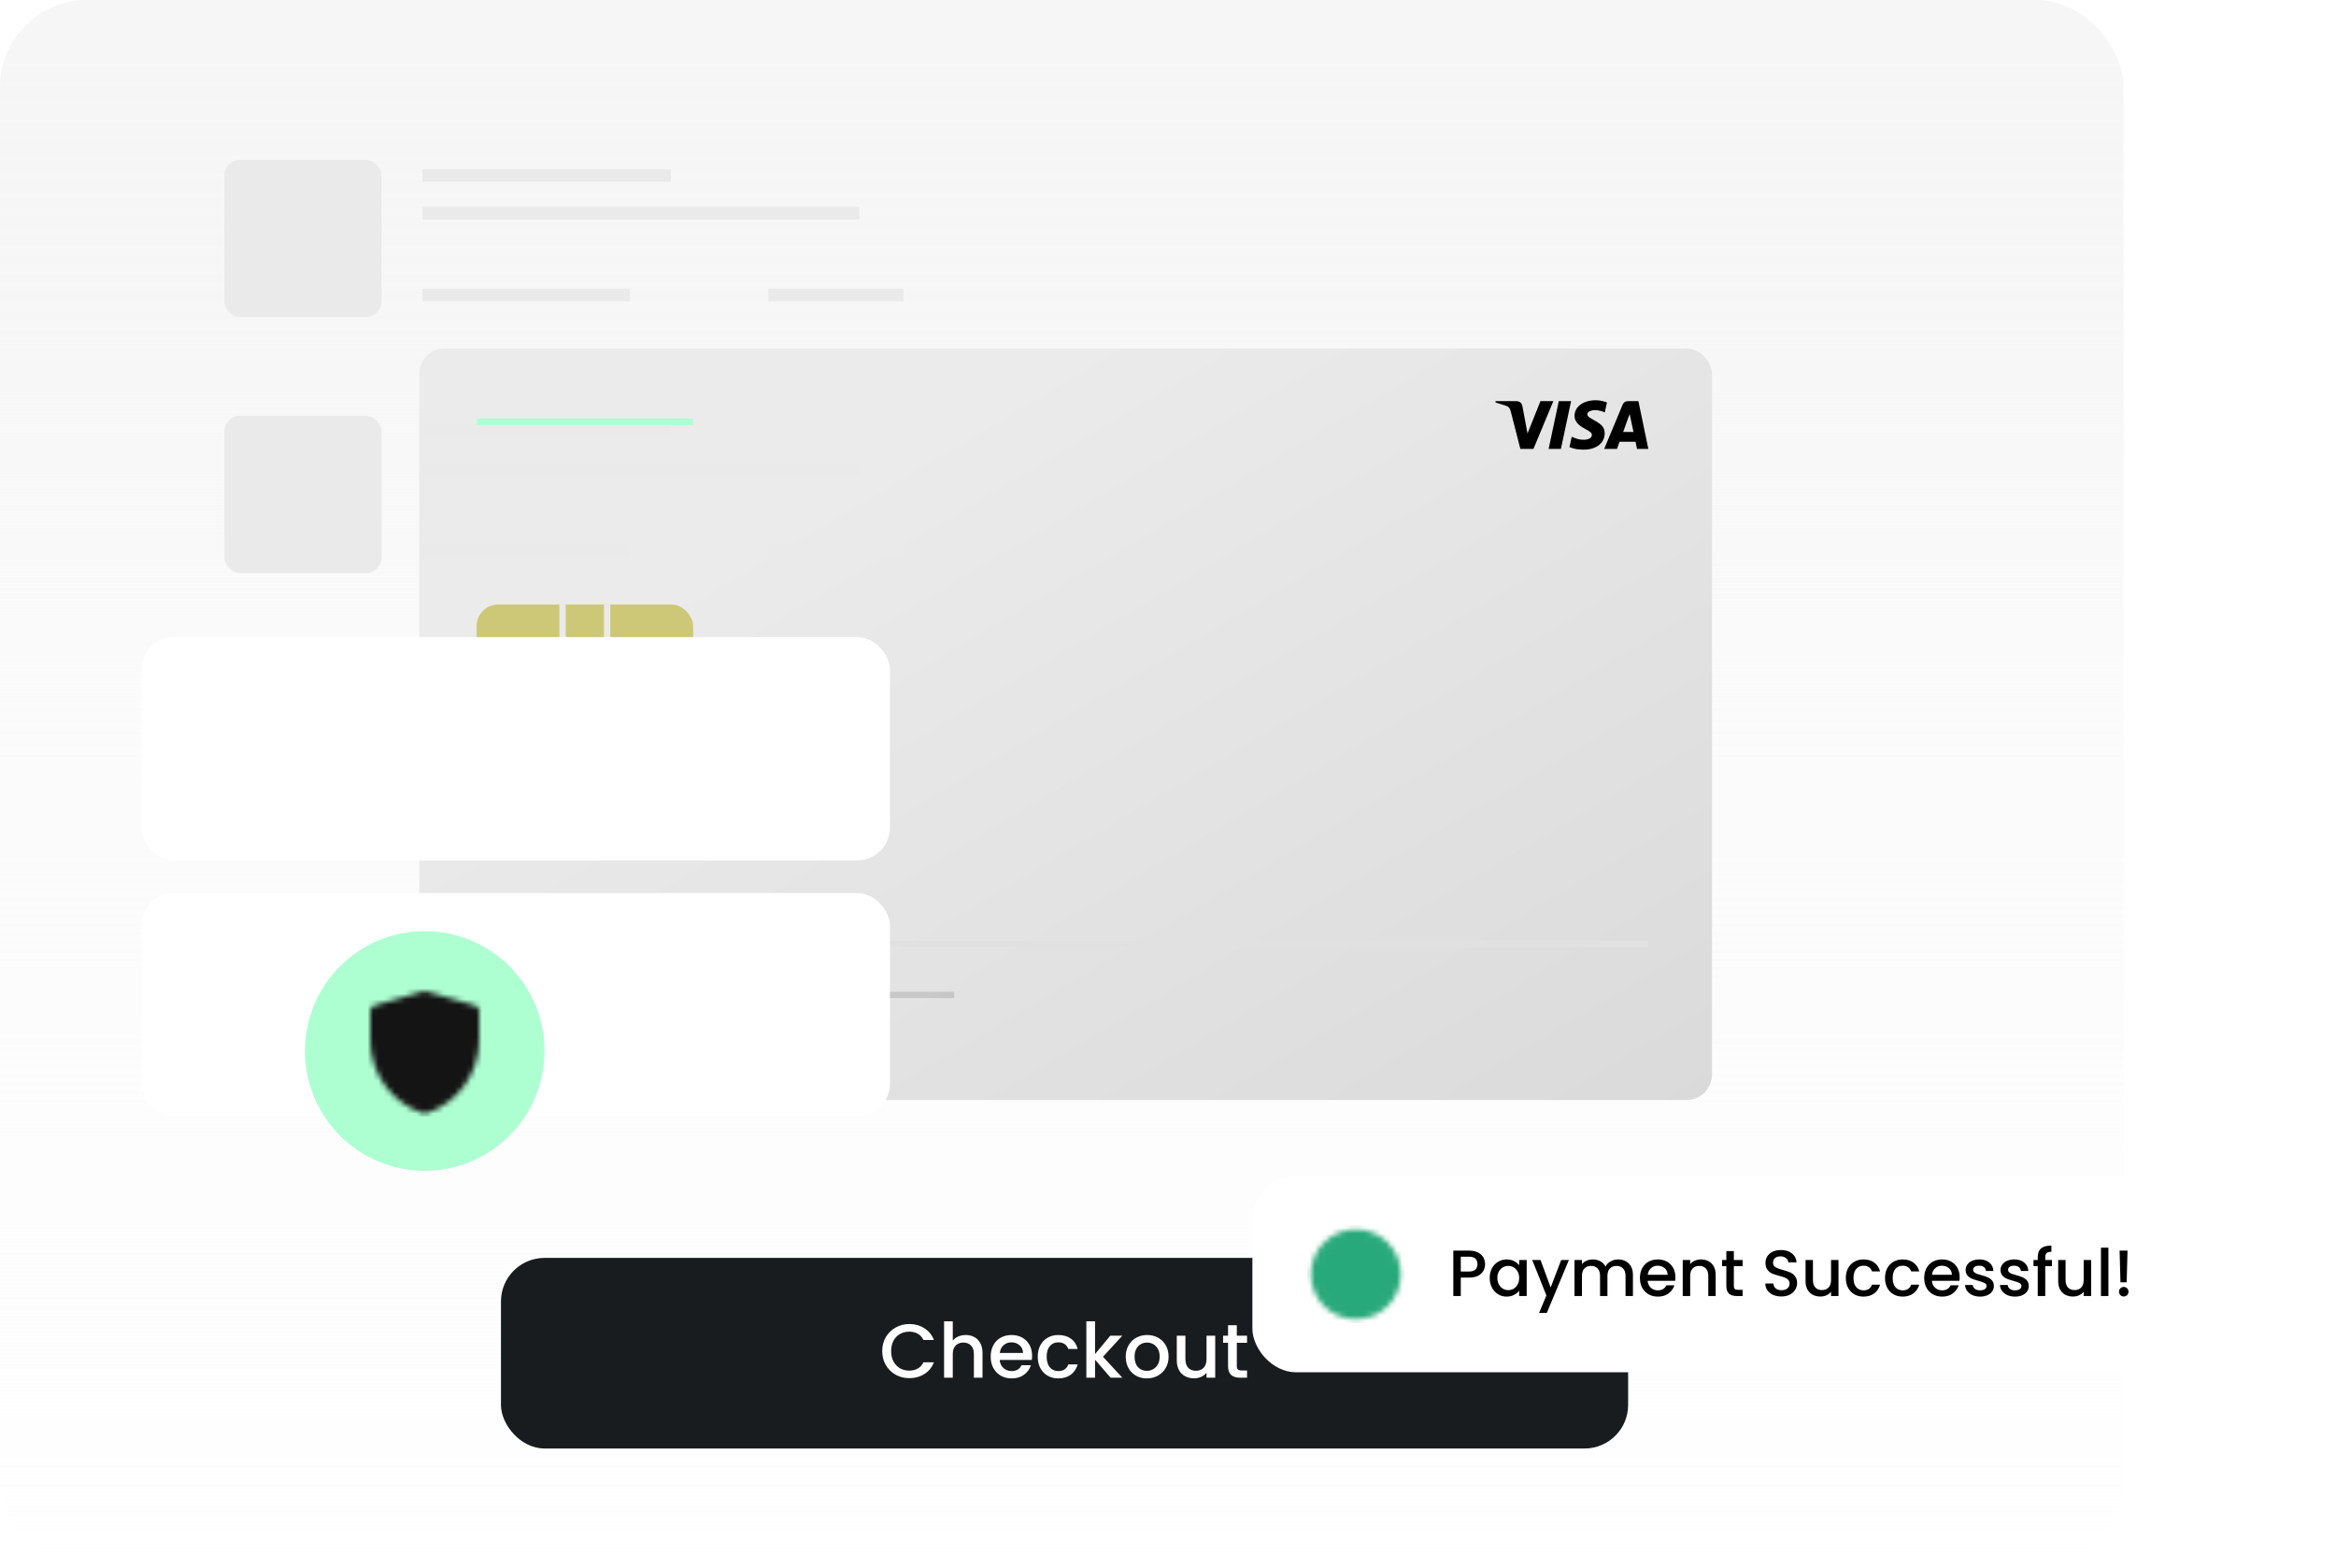 <svg width="429" height="288" viewBox="0 0 429 288" fill="none" xmlns="http://www.w3.org/2000/svg">
<rect width="390" height="288" rx="16" fill="white"/>
<rect width="390" height="288" rx="16" fill="url(#paint0_linear_13_1011)"/>
<rect x="77" y="64" width="237.407" height="138" rx="4.678" fill="url(#paint1_linear_13_1011)"/>
<g clip-path="url(#clip0_13_1011)">
<path d="M300.632 82.441L300.369 81.125H297.429L296.961 82.431L294.605 82.436C296.12 78.796 297.244 76.099 297.978 74.347C298.17 73.888 298.51 73.654 299.012 73.658C299.395 73.661 300.021 73.661 300.89 73.659L302.712 82.437L300.632 82.441ZM298.09 79.323H299.986L299.278 76.025L298.09 79.323ZM282.903 73.657L285.272 73.659L281.61 82.442L279.211 82.439C278.608 80.12 278.012 77.798 277.424 75.474C277.307 75.011 277.075 74.687 276.63 74.534C276.231 74.397 275.57 74.186 274.644 73.901V73.659H278.43C279.085 73.659 279.467 73.976 279.59 74.626C279.714 75.278 280.026 76.936 280.525 79.601L282.903 73.657ZM288.528 73.659L286.656 82.441L284.4 82.437L286.269 73.657L288.528 73.659ZM293.101 73.496C293.776 73.496 294.626 73.707 295.115 73.901L294.72 75.721C294.277 75.543 293.55 75.303 292.938 75.311C292.05 75.327 291.5 75.7 291.5 76.058C291.5 76.64 292.454 76.933 293.437 77.57C294.557 78.295 294.706 78.946 294.691 79.655C294.676 81.123 293.437 82.572 290.822 82.572C289.629 82.554 289.198 82.455 288.225 82.109L288.637 80.209C289.628 80.623 290.047 80.755 290.894 80.755C291.67 80.755 292.335 80.442 292.341 79.896C292.345 79.507 292.107 79.315 291.237 78.835C290.367 78.356 289.146 77.69 289.162 76.353C289.182 74.644 290.802 73.496 293.101 73.496Z" fill="black"/>
</g>
<line x1="87.525" y1="173.347" x2="302.712" y2="173.347" stroke="white" stroke-width="1.169"/>
<line x1="87.525" y1="173.347" x2="302.712" y2="173.347" stroke="black" stroke-opacity="0.12" stroke-width="1.169"/>
<line x1="87.525" y1="182.703" x2="127.288" y2="182.703" stroke="black" stroke-opacity="0.12" stroke-width="1.169"/>
<line x1="87.525" y1="77.449" x2="127.288" y2="77.449" stroke="#ADFFD2" stroke-width="1.169"/>
<line x1="135.475" y1="182.703" x2="175.237" y2="182.703" stroke="black" stroke-opacity="0.12" stroke-width="1.169"/>
<rect x="87.525" y="111" width="39.763" height="23.39" rx="4" fill="#CDC877"/>
<line x1="87.525" y1="118.602" x2="102.729" y2="118.602" stroke="#EAEAEA" stroke-width="1.169"/>
<line x1="112.085" y1="118.602" x2="127.288" y2="118.602" stroke="#EAEAEA" stroke-width="1.169"/>
<line x1="87.525" y1="126.788" x2="102.729" y2="126.788" stroke="#EAEAEA" stroke-width="1.169"/>
<line x1="103.314" y1="111" x2="103.314" y2="134.39" stroke="#EAEAEA" stroke-width="1.169"/>
<line x1="111.5" y1="134.39" x2="111.5" y2="111" stroke="#EAEAEA" stroke-width="1.169"/>
<line x1="112.085" y1="126.788" x2="127.288" y2="126.788" stroke="#EAEAEA" stroke-width="1.169"/>
<rect x="92" y="231" width="207" height="35" rx="8" fill="#191C1F"/>
<path d="M162.018 248.114C162.018 247.162 162.237 246.308 162.676 245.552C163.124 244.796 163.726 244.208 164.482 243.788C165.247 243.359 166.083 243.144 166.988 243.144C168.024 243.144 168.943 243.401 169.746 243.914C170.558 244.418 171.146 245.137 171.51 246.07H169.592C169.34 245.557 168.99 245.174 168.542 244.922C168.094 244.67 167.576 244.544 166.988 244.544C166.344 244.544 165.77 244.689 165.266 244.978C164.762 245.267 164.365 245.683 164.076 246.224C163.796 246.765 163.656 247.395 163.656 248.114C163.656 248.833 163.796 249.463 164.076 250.004C164.365 250.545 164.762 250.965 165.266 251.264C165.77 251.553 166.344 251.698 166.988 251.698C167.576 251.698 168.094 251.572 168.542 251.32C168.99 251.068 169.34 250.685 169.592 250.172H171.51C171.146 251.105 170.558 251.824 169.746 252.328C168.943 252.832 168.024 253.084 166.988 253.084C166.073 253.084 165.238 252.874 164.482 252.454C163.726 252.025 163.124 251.432 162.676 250.676C162.237 249.92 162.018 249.066 162.018 248.114ZM177.368 245.16C177.956 245.16 178.479 245.286 178.936 245.538C179.403 245.79 179.767 246.163 180.028 246.658C180.299 247.153 180.434 247.75 180.434 248.45V253H178.852V248.688C178.852 247.997 178.679 247.47 178.334 247.106C177.989 246.733 177.517 246.546 176.92 246.546C176.323 246.546 175.847 246.733 175.492 247.106C175.147 247.47 174.974 247.997 174.974 248.688V253H173.378V242.64H174.974V246.182C175.245 245.855 175.585 245.603 175.996 245.426C176.416 245.249 176.873 245.16 177.368 245.16ZM189.54 248.954C189.54 249.243 189.521 249.505 189.484 249.738H183.59C183.637 250.354 183.865 250.849 184.276 251.222C184.687 251.595 185.191 251.782 185.788 251.782C186.647 251.782 187.253 251.423 187.608 250.704H189.33C189.097 251.413 188.672 251.997 188.056 252.454C187.449 252.902 186.693 253.126 185.788 253.126C185.051 253.126 184.388 252.963 183.8 252.636C183.221 252.3 182.764 251.833 182.428 251.236C182.101 250.629 181.938 249.929 181.938 249.136C181.938 248.343 182.097 247.647 182.414 247.05C182.741 246.443 183.193 245.977 183.772 245.65C184.36 245.323 185.032 245.16 185.788 245.16C186.516 245.16 187.165 245.319 187.734 245.636C188.303 245.953 188.747 246.401 189.064 246.98C189.381 247.549 189.54 248.207 189.54 248.954ZM187.874 248.45C187.865 247.862 187.655 247.391 187.244 247.036C186.833 246.681 186.325 246.504 185.718 246.504C185.167 246.504 184.696 246.681 184.304 247.036C183.912 247.381 183.679 247.853 183.604 248.45H187.874ZM190.579 249.136C190.579 248.343 190.737 247.647 191.055 247.05C191.381 246.443 191.829 245.977 192.399 245.65C192.968 245.323 193.621 245.16 194.359 245.16C195.292 245.16 196.062 245.384 196.669 245.832C197.285 246.271 197.7 246.901 197.915 247.722H196.193C196.053 247.339 195.829 247.041 195.521 246.826C195.213 246.611 194.825 246.504 194.359 246.504C193.705 246.504 193.183 246.737 192.791 247.204C192.408 247.661 192.217 248.305 192.217 249.136C192.217 249.967 192.408 250.615 192.791 251.082C193.183 251.549 193.705 251.782 194.359 251.782C195.283 251.782 195.894 251.376 196.193 250.564H197.915C197.691 251.348 197.271 251.973 196.655 252.44C196.039 252.897 195.273 253.126 194.359 253.126C193.621 253.126 192.968 252.963 192.399 252.636C191.829 252.3 191.381 251.833 191.055 251.236C190.737 250.629 190.579 249.929 190.579 249.136ZM202.557 249.15L206.113 253H203.957L201.101 249.682V253H199.505V242.64H201.101V248.66L203.901 245.286H206.113L202.557 249.15ZM210.603 253.126C209.875 253.126 209.217 252.963 208.629 252.636C208.041 252.3 207.579 251.833 207.243 251.236C206.907 250.629 206.739 249.929 206.739 249.136C206.739 248.352 206.912 247.657 207.257 247.05C207.602 246.443 208.074 245.977 208.671 245.65C209.268 245.323 209.936 245.16 210.673 245.16C211.41 245.16 212.078 245.323 212.675 245.65C213.272 245.977 213.744 246.443 214.089 247.05C214.434 247.657 214.607 248.352 214.607 249.136C214.607 249.92 214.43 250.615 214.075 251.222C213.72 251.829 213.235 252.3 212.619 252.636C212.012 252.963 211.34 253.126 210.603 253.126ZM210.603 251.74C211.014 251.74 211.396 251.642 211.751 251.446C212.115 251.25 212.409 250.956 212.633 250.564C212.857 250.172 212.969 249.696 212.969 249.136C212.969 248.576 212.862 248.105 212.647 247.722C212.432 247.33 212.148 247.036 211.793 246.84C211.438 246.644 211.056 246.546 210.645 246.546C210.234 246.546 209.852 246.644 209.497 246.84C209.152 247.036 208.876 247.33 208.671 247.722C208.466 248.105 208.363 248.576 208.363 249.136C208.363 249.967 208.573 250.611 208.993 251.068C209.422 251.516 209.959 251.74 210.603 251.74ZM223.171 245.286V253H221.575V252.09C221.323 252.407 220.991 252.659 220.581 252.846C220.179 253.023 219.75 253.112 219.293 253.112C218.686 253.112 218.14 252.986 217.655 252.734C217.179 252.482 216.801 252.109 216.521 251.614C216.25 251.119 216.115 250.522 216.115 249.822V245.286H217.697V249.584C217.697 250.275 217.869 250.807 218.215 251.18C218.56 251.544 219.031 251.726 219.629 251.726C220.226 251.726 220.697 251.544 221.043 251.18C221.397 250.807 221.575 250.275 221.575 249.584V245.286H223.171ZM227.139 246.588V250.858C227.139 251.147 227.204 251.357 227.335 251.488C227.475 251.609 227.708 251.67 228.035 251.67H229.015V253H227.755C227.036 253 226.485 252.832 226.103 252.496C225.72 252.16 225.529 251.614 225.529 250.858V246.588H224.619V245.286H225.529V243.368H227.139V245.286H229.015V246.588H227.139Z" fill="white"/>
<g filter="url(#filter0_ddddd_13_1011)">
<rect x="240" y="119" width="174" height="36" rx="8" fill="white"/>
<g clip-path="url(#clip1_13_1011)">
<mask id="mask0_13_1011" style="mask-type:luminance" maskUnits="userSpaceOnUse" x="250" y="128" width="18" height="18">
<path d="M259 144.5C259.985 144.501 260.961 144.308 261.871 143.931C262.781 143.554 263.608 143.001 264.303 142.303C265.001 141.608 265.554 140.781 265.931 139.871C266.308 138.961 266.501 137.985 266.5 137C266.501 136.015 266.308 135.039 265.931 134.129C265.554 133.219 265.001 132.392 264.303 131.697C263.608 130.999 262.781 130.446 261.871 130.069C260.961 129.692 259.985 129.499 259 129.5C258.015 129.499 257.039 129.692 256.129 130.069C255.219 130.446 254.392 130.999 253.697 131.697C252.999 132.392 252.446 133.219 252.069 134.129C251.692 135.039 251.499 136.015 251.5 137C251.499 137.985 251.692 138.961 252.069 139.871C252.446 140.781 252.999 141.608 253.697 142.303C254.392 143.001 255.219 143.554 256.129 143.931C257.039 144.308 258.015 144.501 259 144.5Z" fill="white" stroke="white" stroke-width="1.5" stroke-linejoin="round"/>
<path d="M256 137L258.25 139.25L262.75 134.75" stroke="black" stroke-width="1.5" stroke-linecap="round" stroke-linejoin="round"/>
</mask>
<g mask="url(#mask0_13_1011)">
<path d="M250 128H268V146H250V128Z" fill="#28A97B"/>
</g>
</g>
<path d="M282.732 135.144C282.732 135.568 282.632 135.968 282.432 136.344C282.232 136.72 281.912 137.028 281.472 137.268C281.032 137.5 280.468 137.616 279.78 137.616H278.268V141H276.9V132.66H279.78C280.42 132.66 280.96 132.772 281.4 132.996C281.848 133.212 282.18 133.508 282.396 133.884C282.62 134.26 282.732 134.68 282.732 135.144ZM279.78 136.5C280.3 136.5 280.688 136.384 280.944 136.152C281.2 135.912 281.328 135.576 281.328 135.144C281.328 134.232 280.812 133.776 279.78 133.776H278.268V136.5H279.78ZM283.581 137.664C283.581 137 283.717 136.412 283.989 135.9C284.269 135.388 284.645 134.992 285.117 134.712C285.597 134.424 286.125 134.28 286.701 134.28C287.221 134.28 287.673 134.384 288.057 134.592C288.449 134.792 288.761 135.044 288.993 135.348V134.388H290.373V141H288.993V140.016C288.761 140.328 288.445 140.588 288.045 140.796C287.645 141.004 287.189 141.108 286.677 141.108C286.109 141.108 285.589 140.964 285.117 140.676C284.645 140.38 284.269 139.972 283.989 139.452C283.717 138.924 283.581 138.328 283.581 137.664ZM288.993 137.688C288.993 137.232 288.897 136.836 288.705 136.5C288.521 136.164 288.277 135.908 287.973 135.732C287.669 135.556 287.341 135.468 286.989 135.468C286.637 135.468 286.309 135.556 286.005 135.732C285.701 135.9 285.453 136.152 285.261 136.488C285.077 136.816 284.985 137.208 284.985 137.664C284.985 138.12 285.077 138.52 285.261 138.864C285.453 139.208 285.701 139.472 286.005 139.656C286.317 139.832 286.645 139.92 286.989 139.92C287.341 139.92 287.669 139.832 287.973 139.656C288.277 139.48 288.521 139.224 288.705 138.888C288.897 138.544 288.993 138.144 288.993 137.688ZM298.122 134.388L294.066 144.108H292.65L293.994 140.892L291.39 134.388H292.914L294.774 139.428L296.706 134.388H298.122ZM307.158 134.28C307.678 134.28 308.142 134.388 308.55 134.604C308.966 134.82 309.29 135.14 309.522 135.564C309.762 135.988 309.882 136.5 309.882 137.1V141H308.526V137.304C308.526 136.712 308.378 136.26 308.082 135.948C307.786 135.628 307.382 135.468 306.87 135.468C306.358 135.468 305.95 135.628 305.646 135.948C305.35 136.26 305.202 136.712 305.202 137.304V141H303.846V137.304C303.846 136.712 303.698 136.26 303.402 135.948C303.106 135.628 302.702 135.468 302.19 135.468C301.678 135.468 301.27 135.628 300.966 135.948C300.67 136.26 300.522 136.712 300.522 137.304V141H299.154V134.388H300.522V135.144C300.746 134.872 301.03 134.66 301.374 134.508C301.718 134.356 302.086 134.28 302.478 134.28C303.006 134.28 303.478 134.392 303.894 134.616C304.31 134.84 304.63 135.164 304.854 135.588C305.054 135.188 305.366 134.872 305.79 134.64C306.214 134.4 306.67 134.28 307.158 134.28ZM317.683 137.532C317.683 137.78 317.667 138.004 317.635 138.204H312.583C312.623 138.732 312.819 139.156 313.171 139.476C313.523 139.796 313.955 139.956 314.467 139.956C315.203 139.956 315.723 139.648 316.027 139.032H317.503C317.303 139.64 316.939 140.14 316.411 140.532C315.891 140.916 315.243 141.108 314.467 141.108C313.835 141.108 313.267 140.968 312.763 140.688C312.267 140.4 311.875 140 311.587 139.488C311.307 138.968 311.167 138.368 311.167 137.688C311.167 137.008 311.303 136.412 311.575 135.9C311.855 135.38 312.243 134.98 312.739 134.7C313.243 134.42 313.819 134.28 314.467 134.28C315.091 134.28 315.647 134.416 316.135 134.688C316.623 134.96 317.003 135.344 317.275 135.84C317.547 136.328 317.683 136.892 317.683 137.532ZM316.255 137.1C316.247 136.596 316.067 136.192 315.715 135.888C315.363 135.584 314.927 135.432 314.407 135.432C313.935 135.432 313.531 135.584 313.195 135.888C312.859 136.184 312.659 136.588 312.595 137.1H316.255ZM322.365 134.28C322.885 134.28 323.349 134.388 323.757 134.604C324.173 134.82 324.497 135.14 324.729 135.564C324.961 135.988 325.077 136.5 325.077 137.1V141H323.721V137.304C323.721 136.712 323.573 136.26 323.277 135.948C322.981 135.628 322.577 135.468 322.065 135.468C321.553 135.468 321.145 135.628 320.841 135.948C320.545 136.26 320.397 136.712 320.397 137.304V141H319.029V134.388H320.397V135.144C320.621 134.872 320.905 134.66 321.249 134.508C321.601 134.356 321.973 134.28 322.365 134.28ZM328.418 135.504V139.164C328.418 139.412 328.474 139.592 328.586 139.704C328.706 139.808 328.906 139.86 329.186 139.86H330.026V141H328.946C328.33 141 327.858 140.856 327.53 140.568C327.202 140.28 327.038 139.812 327.038 139.164V135.504H326.258V134.388H327.038V132.744H328.418V134.388H330.026V135.504H328.418ZM337.152 141.084C336.592 141.084 336.088 140.988 335.64 140.796C335.192 140.596 334.84 140.316 334.584 139.956C334.328 139.596 334.2 139.176 334.2 138.696H335.664C335.696 139.056 335.836 139.352 336.084 139.584C336.34 139.816 336.696 139.932 337.152 139.932C337.624 139.932 337.992 139.82 338.256 139.596C338.52 139.364 338.652 139.068 338.652 138.708C338.652 138.428 338.568 138.2 338.4 138.024C338.24 137.848 338.036 137.712 337.788 137.616C337.548 137.52 337.212 137.416 336.78 137.304C336.236 137.16 335.792 137.016 335.448 136.872C335.112 136.72 334.824 136.488 334.584 136.176C334.344 135.864 334.224 135.448 334.224 134.928C334.224 134.448 334.344 134.028 334.584 133.668C334.824 133.308 335.16 133.032 335.592 132.84C336.024 132.648 336.524 132.552 337.092 132.552C337.9 132.552 338.56 132.756 339.072 133.164C339.592 133.564 339.88 134.116 339.936 134.82H338.424C338.4 134.516 338.256 134.256 337.992 134.04C337.728 133.824 337.38 133.716 336.948 133.716C336.556 133.716 336.236 133.816 335.988 134.016C335.74 134.216 335.616 134.504 335.616 134.88C335.616 135.136 335.692 135.348 335.844 135.516C336.004 135.676 336.204 135.804 336.444 135.9C336.684 135.996 337.012 136.1 337.428 136.212C337.98 136.364 338.428 136.516 338.772 136.668C339.124 136.82 339.42 137.056 339.66 137.376C339.908 137.688 340.032 138.108 340.032 138.636C340.032 139.06 339.916 139.46 339.684 139.836C339.46 140.212 339.128 140.516 338.688 140.748C338.256 140.972 337.744 141.084 337.152 141.084ZM347.634 134.388V141H346.266V140.22C346.05 140.492 345.766 140.708 345.414 140.868C345.07 141.02 344.702 141.096 344.31 141.096C343.79 141.096 343.322 140.988 342.906 140.772C342.498 140.556 342.174 140.236 341.934 139.812C341.702 139.388 341.586 138.876 341.586 138.276V134.388H342.942V138.072C342.942 138.664 343.09 139.12 343.386 139.44C343.682 139.752 344.086 139.908 344.598 139.908C345.11 139.908 345.514 139.752 345.81 139.44C346.114 139.12 346.266 138.664 346.266 138.072V134.388H347.634ZM348.983 137.688C348.983 137.008 349.119 136.412 349.391 135.9C349.671 135.38 350.055 134.98 350.543 134.7C351.031 134.42 351.591 134.28 352.223 134.28C353.023 134.28 353.683 134.472 354.203 134.856C354.731 135.232 355.087 135.772 355.271 136.476H353.795C353.675 136.148 353.483 135.892 353.219 135.708C352.955 135.524 352.623 135.432 352.223 135.432C351.663 135.432 351.215 135.632 350.879 136.032C350.551 136.424 350.387 136.976 350.387 137.688C350.387 138.4 350.551 138.956 350.879 139.356C351.215 139.756 351.663 139.956 352.223 139.956C353.015 139.956 353.539 139.608 353.795 138.912H355.271C355.079 139.584 354.719 140.12 354.191 140.52C353.663 140.912 353.007 141.108 352.223 141.108C351.591 141.108 351.031 140.968 350.543 140.688C350.055 140.4 349.671 140 349.391 139.488C349.119 138.968 348.983 138.368 348.983 137.688ZM356.178 137.688C356.178 137.008 356.314 136.412 356.586 135.9C356.866 135.38 357.25 134.98 357.738 134.7C358.226 134.42 358.786 134.28 359.418 134.28C360.218 134.28 360.878 134.472 361.398 134.856C361.926 135.232 362.282 135.772 362.466 136.476H360.99C360.87 136.148 360.678 135.892 360.414 135.708C360.15 135.524 359.818 135.432 359.418 135.432C358.858 135.432 358.41 135.632 358.074 136.032C357.746 136.424 357.582 136.976 357.582 137.688C357.582 138.4 357.746 138.956 358.074 139.356C358.41 139.756 358.858 139.956 359.418 139.956C360.21 139.956 360.734 139.608 360.99 138.912H362.466C362.274 139.584 361.914 140.12 361.386 140.52C360.858 140.912 360.202 141.108 359.418 141.108C358.786 141.108 358.226 140.968 357.738 140.688C357.25 140.4 356.866 140 356.586 139.488C356.314 138.968 356.178 138.368 356.178 137.688ZM369.89 137.532C369.89 137.78 369.874 138.004 369.842 138.204H364.79C364.83 138.732 365.026 139.156 365.378 139.476C365.73 139.796 366.162 139.956 366.674 139.956C367.41 139.956 367.93 139.648 368.234 139.032H369.71C369.51 139.64 369.146 140.14 368.618 140.532C368.098 140.916 367.45 141.108 366.674 141.108C366.042 141.108 365.474 140.968 364.97 140.688C364.474 140.4 364.082 140 363.794 139.488C363.514 138.968 363.374 138.368 363.374 137.688C363.374 137.008 363.51 136.412 363.782 135.9C364.062 135.38 364.45 134.98 364.946 134.7C365.45 134.42 366.026 134.28 366.674 134.28C367.298 134.28 367.854 134.416 368.342 134.688C368.83 134.96 369.21 135.344 369.482 135.84C369.754 136.328 369.89 136.892 369.89 137.532ZM368.462 137.1C368.454 136.596 368.274 136.192 367.922 135.888C367.57 135.584 367.134 135.432 366.614 135.432C366.142 135.432 365.738 135.584 365.402 135.888C365.066 136.184 364.866 136.588 364.802 137.1H368.462ZM373.636 141.108C373.116 141.108 372.648 141.016 372.232 140.832C371.824 140.64 371.5 140.384 371.26 140.064C371.02 139.736 370.892 139.372 370.876 138.972H372.292C372.316 139.252 372.448 139.488 372.688 139.68C372.936 139.864 373.244 139.956 373.612 139.956C373.996 139.956 374.292 139.884 374.5 139.74C374.716 139.588 374.824 139.396 374.824 139.164C374.824 138.916 374.704 138.732 374.464 138.612C374.232 138.492 373.86 138.36 373.348 138.216C372.852 138.08 372.448 137.948 372.136 137.82C371.824 137.692 371.552 137.496 371.32 137.232C371.096 136.968 370.984 136.62 370.984 136.188C370.984 135.836 371.088 135.516 371.296 135.228C371.504 134.932 371.8 134.7 372.184 134.532C372.576 134.364 373.024 134.28 373.528 134.28C374.28 134.28 374.884 134.472 375.34 134.856C375.804 135.232 376.052 135.748 376.084 136.404H374.716C374.692 136.108 374.572 135.872 374.356 135.696C374.14 135.52 373.848 135.432 373.48 135.432C373.12 135.432 372.844 135.5 372.652 135.636C372.46 135.772 372.364 135.952 372.364 136.176C372.364 136.352 372.428 136.5 372.556 136.62C372.684 136.74 372.84 136.836 373.024 136.908C373.208 136.972 373.48 137.056 373.84 137.16C374.32 137.288 374.712 137.42 375.016 137.556C375.328 137.684 375.596 137.876 375.82 138.132C376.044 138.388 376.16 138.728 376.168 139.152C376.168 139.528 376.064 139.864 375.856 140.16C375.648 140.456 375.352 140.688 374.968 140.856C374.592 141.024 374.148 141.108 373.636 141.108ZM380.046 141.108C379.526 141.108 379.058 141.016 378.642 140.832C378.234 140.64 377.91 140.384 377.67 140.064C377.43 139.736 377.302 139.372 377.286 138.972H378.702C378.726 139.252 378.858 139.488 379.098 139.68C379.346 139.864 379.654 139.956 380.022 139.956C380.406 139.956 380.702 139.884 380.91 139.74C381.126 139.588 381.234 139.396 381.234 139.164C381.234 138.916 381.114 138.732 380.874 138.612C380.642 138.492 380.27 138.36 379.758 138.216C379.262 138.08 378.858 137.948 378.546 137.82C378.234 137.692 377.962 137.496 377.73 137.232C377.506 136.968 377.394 136.62 377.394 136.188C377.394 135.836 377.498 135.516 377.706 135.228C377.914 134.932 378.21 134.7 378.594 134.532C378.986 134.364 379.434 134.28 379.938 134.28C380.69 134.28 381.294 134.472 381.75 134.856C382.214 135.232 382.462 135.748 382.494 136.404H381.126C381.102 136.108 380.982 135.872 380.766 135.696C380.55 135.52 380.258 135.432 379.89 135.432C379.53 135.432 379.254 135.5 379.062 135.636C378.87 135.772 378.774 135.952 378.774 136.176C378.774 136.352 378.838 136.5 378.966 136.62C379.094 136.74 379.25 136.836 379.434 136.908C379.618 136.972 379.89 137.056 380.25 137.16C380.73 137.288 381.122 137.42 381.426 137.556C381.738 137.684 382.006 137.876 382.23 138.132C382.454 138.388 382.57 138.728 382.578 139.152C382.578 139.528 382.474 139.864 382.266 140.16C382.058 140.456 381.762 140.688 381.378 140.856C381.002 141.024 380.558 141.108 380.046 141.108ZM386.828 135.504H385.604V141H384.224V135.504H383.444V134.388H384.224V133.92C384.224 133.16 384.424 132.608 384.824 132.264C385.232 131.912 385.868 131.736 386.732 131.736V132.876C386.316 132.876 386.024 132.956 385.856 133.116C385.688 133.268 385.604 133.536 385.604 133.92V134.388H386.828V135.504ZM394.029 134.388V141H392.661V140.22C392.445 140.492 392.161 140.708 391.809 140.868C391.465 141.02 391.097 141.096 390.705 141.096C390.185 141.096 389.717 140.988 389.301 140.772C388.893 140.556 388.569 140.236 388.329 139.812C388.097 139.388 387.981 138.876 387.981 138.276V134.388H389.337V138.072C389.337 138.664 389.485 139.12 389.781 139.44C390.077 139.752 390.481 139.908 390.993 139.908C391.505 139.908 391.909 139.752 392.205 139.44C392.509 139.12 392.661 138.664 392.661 138.072V134.388H394.029ZM397.202 132.12V141H395.834V132.12H397.202ZM400.714 132.66L400.558 138.48H399.418L399.262 132.66H400.714ZM400.03 141.084C399.782 141.084 399.574 141 399.406 140.832C399.238 140.664 399.154 140.456 399.154 140.208C399.154 139.96 399.238 139.752 399.406 139.584C399.574 139.416 399.782 139.332 400.03 139.332C400.27 139.332 400.474 139.416 400.642 139.584C400.81 139.752 400.894 139.96 400.894 140.208C400.894 140.456 400.81 140.664 400.642 140.832C400.474 141 400.27 141.084 400.03 141.084Z" fill="black"/>
</g>
<g filter="url(#filter1_ddd_13_1011)">
<rect x="36" y="23" width="137.437" height="41" rx="6" fill="white"/>
</g>
<rect x="41.197" y="29.352" width="28.873" height="28.873" rx="2.887" fill="#EAEAEA"/>
<line x1="77.577" y1="32.239" x2="123.197" y2="32.239" stroke="#EAEAEA" stroke-width="2.31"/>
<line x1="77.577" y1="39.169" x2="157.845" y2="39.169" stroke="#EAEAEA" stroke-width="2.31"/>
<line x1="77.577" y1="54.183" x2="115.69" y2="54.183" stroke="#EAEAEA" stroke-width="2.31"/>
<line x1="141.099" y1="54.183" x2="165.93" y2="54.183" stroke="#EAEAEA" stroke-width="2.31"/>
<g filter="url(#filter2_ddd_13_1011)">
<rect x="36" y="70" width="137.437" height="41" rx="6" fill="white"/>
</g>
<rect x="41.197" y="76.352" width="28.873" height="28.873" rx="2.887" fill="#EAEAEA"/>
<line x1="77.577" y1="79.239" x2="123.197" y2="79.239" stroke="#EAEAEA" stroke-width="2.31"/>
<line x1="77.577" y1="86.169" x2="157.845" y2="86.169" stroke="#EAEAEA" stroke-width="2.31"/>
<line x1="77.577" y1="101.183" x2="115.69" y2="101.183" stroke="#EAEAEA" stroke-width="2.31"/>
<line x1="141.099" y1="101.183" x2="165.93" y2="101.183" stroke="#EAEAEA" stroke-width="2.31"/>
<circle cx="78" cy="193" r="22" fill="#ADFFD2"/>
<mask id="mask1_13_1011" style="mask-type:luminance" maskUnits="userSpaceOnUse" x="68" y="182" width="20" height="23">
<path d="M69 185.628L78.004 183L87 185.628V191.017C87 193.779 86.13 196.47 84.515 198.711C82.9 200.951 80.622 202.627 78.001 203.5C75.38 202.627 73.101 200.951 71.485 198.71C69.87 196.47 69 193.777 69 191.014V185.628Z" fill="white" stroke="white" stroke-width="2" stroke-linejoin="round"/>
<path d="M73.5 192.5L77 196L83 190" stroke="black" stroke-width="2" stroke-linecap="round" stroke-linejoin="round"/>
</mask>
<g mask="url(#mask1_13_1011)">
<path d="M66 181H90V205H66V181Z" fill="#141414"/>
</g>
<defs>
<filter id="filter0_ddddd_13_1011" x="213" y="115" width="216" height="113" filterUnits="userSpaceOnUse" color-interpolation-filters="sRGB">
<feFlood flood-opacity="0" result="BackgroundImageFix"/>
<feColorMatrix in="SourceAlpha" type="matrix" values="0 0 0 0 0 0 0 0 0 0 0 0 0 0 0 0 0 0 127 0" result="hardAlpha"/>
<feOffset dy="3"/>
<feGaussianBlur stdDeviation="3.5"/>
<feColorMatrix type="matrix" values="0 0 0 0 0 0 0 0 0 0 0 0 0 0 0 0 0 0 0.07 0"/>
<feBlend mode="normal" in2="BackgroundImageFix" result="effect1_dropShadow_13_1011"/>
<feColorMatrix in="SourceAlpha" type="matrix" values="0 0 0 0 0 0 0 0 0 0 0 0 0 0 0 0 0 0 127 0" result="hardAlpha"/>
<feOffset dx="-1" dy="13"/>
<feGaussianBlur stdDeviation="6.5"/>
<feColorMatrix type="matrix" values="0 0 0 0 0 0 0 0 0 0 0 0 0 0 0 0 0 0 0.06 0"/>
<feBlend mode="normal" in2="effect1_dropShadow_13_1011" result="effect2_dropShadow_13_1011"/>
<feColorMatrix in="SourceAlpha" type="matrix" values="0 0 0 0 0 0 0 0 0 0 0 0 0 0 0 0 0 0 127 0" result="hardAlpha"/>
<feOffset dx="-3" dy="29"/>
<feGaussianBlur stdDeviation="9"/>
<feColorMatrix type="matrix" values="0 0 0 0 0 0 0 0 0 0 0 0 0 0 0 0 0 0 0.04 0"/>
<feBlend mode="normal" in2="effect2_dropShadow_13_1011" result="effect3_dropShadow_13_1011"/>
<feColorMatrix in="SourceAlpha" type="matrix" values="0 0 0 0 0 0 0 0 0 0 0 0 0 0 0 0 0 0 127 0" result="hardAlpha"/>
<feOffset dx="-6" dy="52"/>
<feGaussianBlur stdDeviation="10.5"/>
<feColorMatrix type="matrix" values="0 0 0 0 0 0 0 0 0 0 0 0 0 0 0 0 0 0 0.01 0"/>
<feBlend mode="normal" in2="effect3_dropShadow_13_1011" result="effect4_dropShadow_13_1011"/>
<feColorMatrix in="SourceAlpha" type="matrix" values="0 0 0 0 0 0 0 0 0 0 0 0 0 0 0 0 0 0 127 0" result="hardAlpha"/>
<feMorphology radius="1" operator="dilate" in="SourceAlpha" result="effect5_dropShadow_13_1011"/>
<feOffset/>
<feComposite in2="hardAlpha" operator="out"/>
<feColorMatrix type="matrix" values="0 0 0 0 0 0 0 0 0 0 0 0 0 0 0 0 0 0 0.02 0"/>
<feBlend mode="normal" in2="effect4_dropShadow_13_1011" result="effect5_dropShadow_13_1011"/>
<feBlend mode="normal" in="SourceGraphic" in2="effect5_dropShadow_13_1011" result="shape"/>
</filter>
<filter id="filter1_ddd_13_1011" x="9" y="23" width="179.437" height="114" filterUnits="userSpaceOnUse" color-interpolation-filters="sRGB">
<feFlood flood-opacity="0" result="BackgroundImageFix"/>
<feColorMatrix in="SourceAlpha" type="matrix" values="0 0 0 0 0 0 0 0 0 0 0 0 0 0 0 0 0 0 127 0" result="hardAlpha"/>
<feOffset dx="-1" dy="13"/>
<feGaussianBlur stdDeviation="6.5"/>
<feColorMatrix type="matrix" values="0 0 0 0 0 0 0 0 0 0 0 0 0 0 0 0 0 0 0.06 0"/>
<feBlend mode="normal" in2="BackgroundImageFix" result="effect1_dropShadow_13_1011"/>
<feColorMatrix in="SourceAlpha" type="matrix" values="0 0 0 0 0 0 0 0 0 0 0 0 0 0 0 0 0 0 127 0" result="hardAlpha"/>
<feOffset dx="-3" dy="29"/>
<feGaussianBlur stdDeviation="9"/>
<feColorMatrix type="matrix" values="0 0 0 0 0 0 0 0 0 0 0 0 0 0 0 0 0 0 0.04 0"/>
<feBlend mode="normal" in2="effect1_dropShadow_13_1011" result="effect2_dropShadow_13_1011"/>
<feColorMatrix in="SourceAlpha" type="matrix" values="0 0 0 0 0 0 0 0 0 0 0 0 0 0 0 0 0 0 127 0" result="hardAlpha"/>
<feOffset dx="-6" dy="52"/>
<feGaussianBlur stdDeviation="10.5"/>
<feColorMatrix type="matrix" values="0 0 0 0 0 0 0 0 0 0 0 0 0 0 0 0 0 0 0.01 0"/>
<feBlend mode="normal" in2="effect2_dropShadow_13_1011" result="effect3_dropShadow_13_1011"/>
<feBlend mode="normal" in="SourceGraphic" in2="effect3_dropShadow_13_1011" result="shape"/>
</filter>
<filter id="filter2_ddd_13_1011" x="9" y="70" width="179.437" height="114" filterUnits="userSpaceOnUse" color-interpolation-filters="sRGB">
<feFlood flood-opacity="0" result="BackgroundImageFix"/>
<feColorMatrix in="SourceAlpha" type="matrix" values="0 0 0 0 0 0 0 0 0 0 0 0 0 0 0 0 0 0 127 0" result="hardAlpha"/>
<feOffset dx="-1" dy="13"/>
<feGaussianBlur stdDeviation="6.5"/>
<feColorMatrix type="matrix" values="0 0 0 0 0 0 0 0 0 0 0 0 0 0 0 0 0 0 0.06 0"/>
<feBlend mode="normal" in2="BackgroundImageFix" result="effect1_dropShadow_13_1011"/>
<feColorMatrix in="SourceAlpha" type="matrix" values="0 0 0 0 0 0 0 0 0 0 0 0 0 0 0 0 0 0 127 0" result="hardAlpha"/>
<feOffset dx="-3" dy="29"/>
<feGaussianBlur stdDeviation="9"/>
<feColorMatrix type="matrix" values="0 0 0 0 0 0 0 0 0 0 0 0 0 0 0 0 0 0 0.04 0"/>
<feBlend mode="normal" in2="effect1_dropShadow_13_1011" result="effect2_dropShadow_13_1011"/>
<feColorMatrix in="SourceAlpha" type="matrix" values="0 0 0 0 0 0 0 0 0 0 0 0 0 0 0 0 0 0 127 0" result="hardAlpha"/>
<feOffset dx="-6" dy="52"/>
<feGaussianBlur stdDeviation="10.5"/>
<feColorMatrix type="matrix" values="0 0 0 0 0 0 0 0 0 0 0 0 0 0 0 0 0 0 0.01 0"/>
<feBlend mode="normal" in2="effect2_dropShadow_13_1011" result="effect3_dropShadow_13_1011"/>
<feBlend mode="normal" in="SourceGraphic" in2="effect3_dropShadow_13_1011" result="shape"/>
</filter>
<linearGradient id="paint0_linear_13_1011" x1="195" y1="0" x2="195" y2="288" gradientUnits="userSpaceOnUse">
<stop stop-color="#F6F6F6"/>
<stop offset="0.216" stop-color="#F6F6F6" stop-opacity="0.927"/>
<stop offset="0.447" stop-color="#F6F6F6" stop-opacity="0.48"/>
<stop offset="0.558" stop-color="#F6F6F6" stop-opacity="0.42"/>
<stop offset="0.712" stop-color="#FBFBFB" stop-opacity="0.527"/>
<stop offset="1" stop-color="white"/>
</linearGradient>
<linearGradient id="paint1_linear_13_1011" x1="195.703" y1="64" x2="379.5" y2="373.5" gradientUnits="userSpaceOnUse">
<stop stop-color="#EBEBEB"/>
<stop offset="1" stop-color="#C9C9C9"/>
</linearGradient>
<clipPath id="clip0_13_1011">
<rect width="28.068" height="28.068" fill="white" transform="translate(274.644 64)"/>
</clipPath>
<clipPath id="clip1_13_1011">
<rect width="18" height="18" fill="white" transform="translate(250 128)"/>
</clipPath>
</defs>
</svg>
